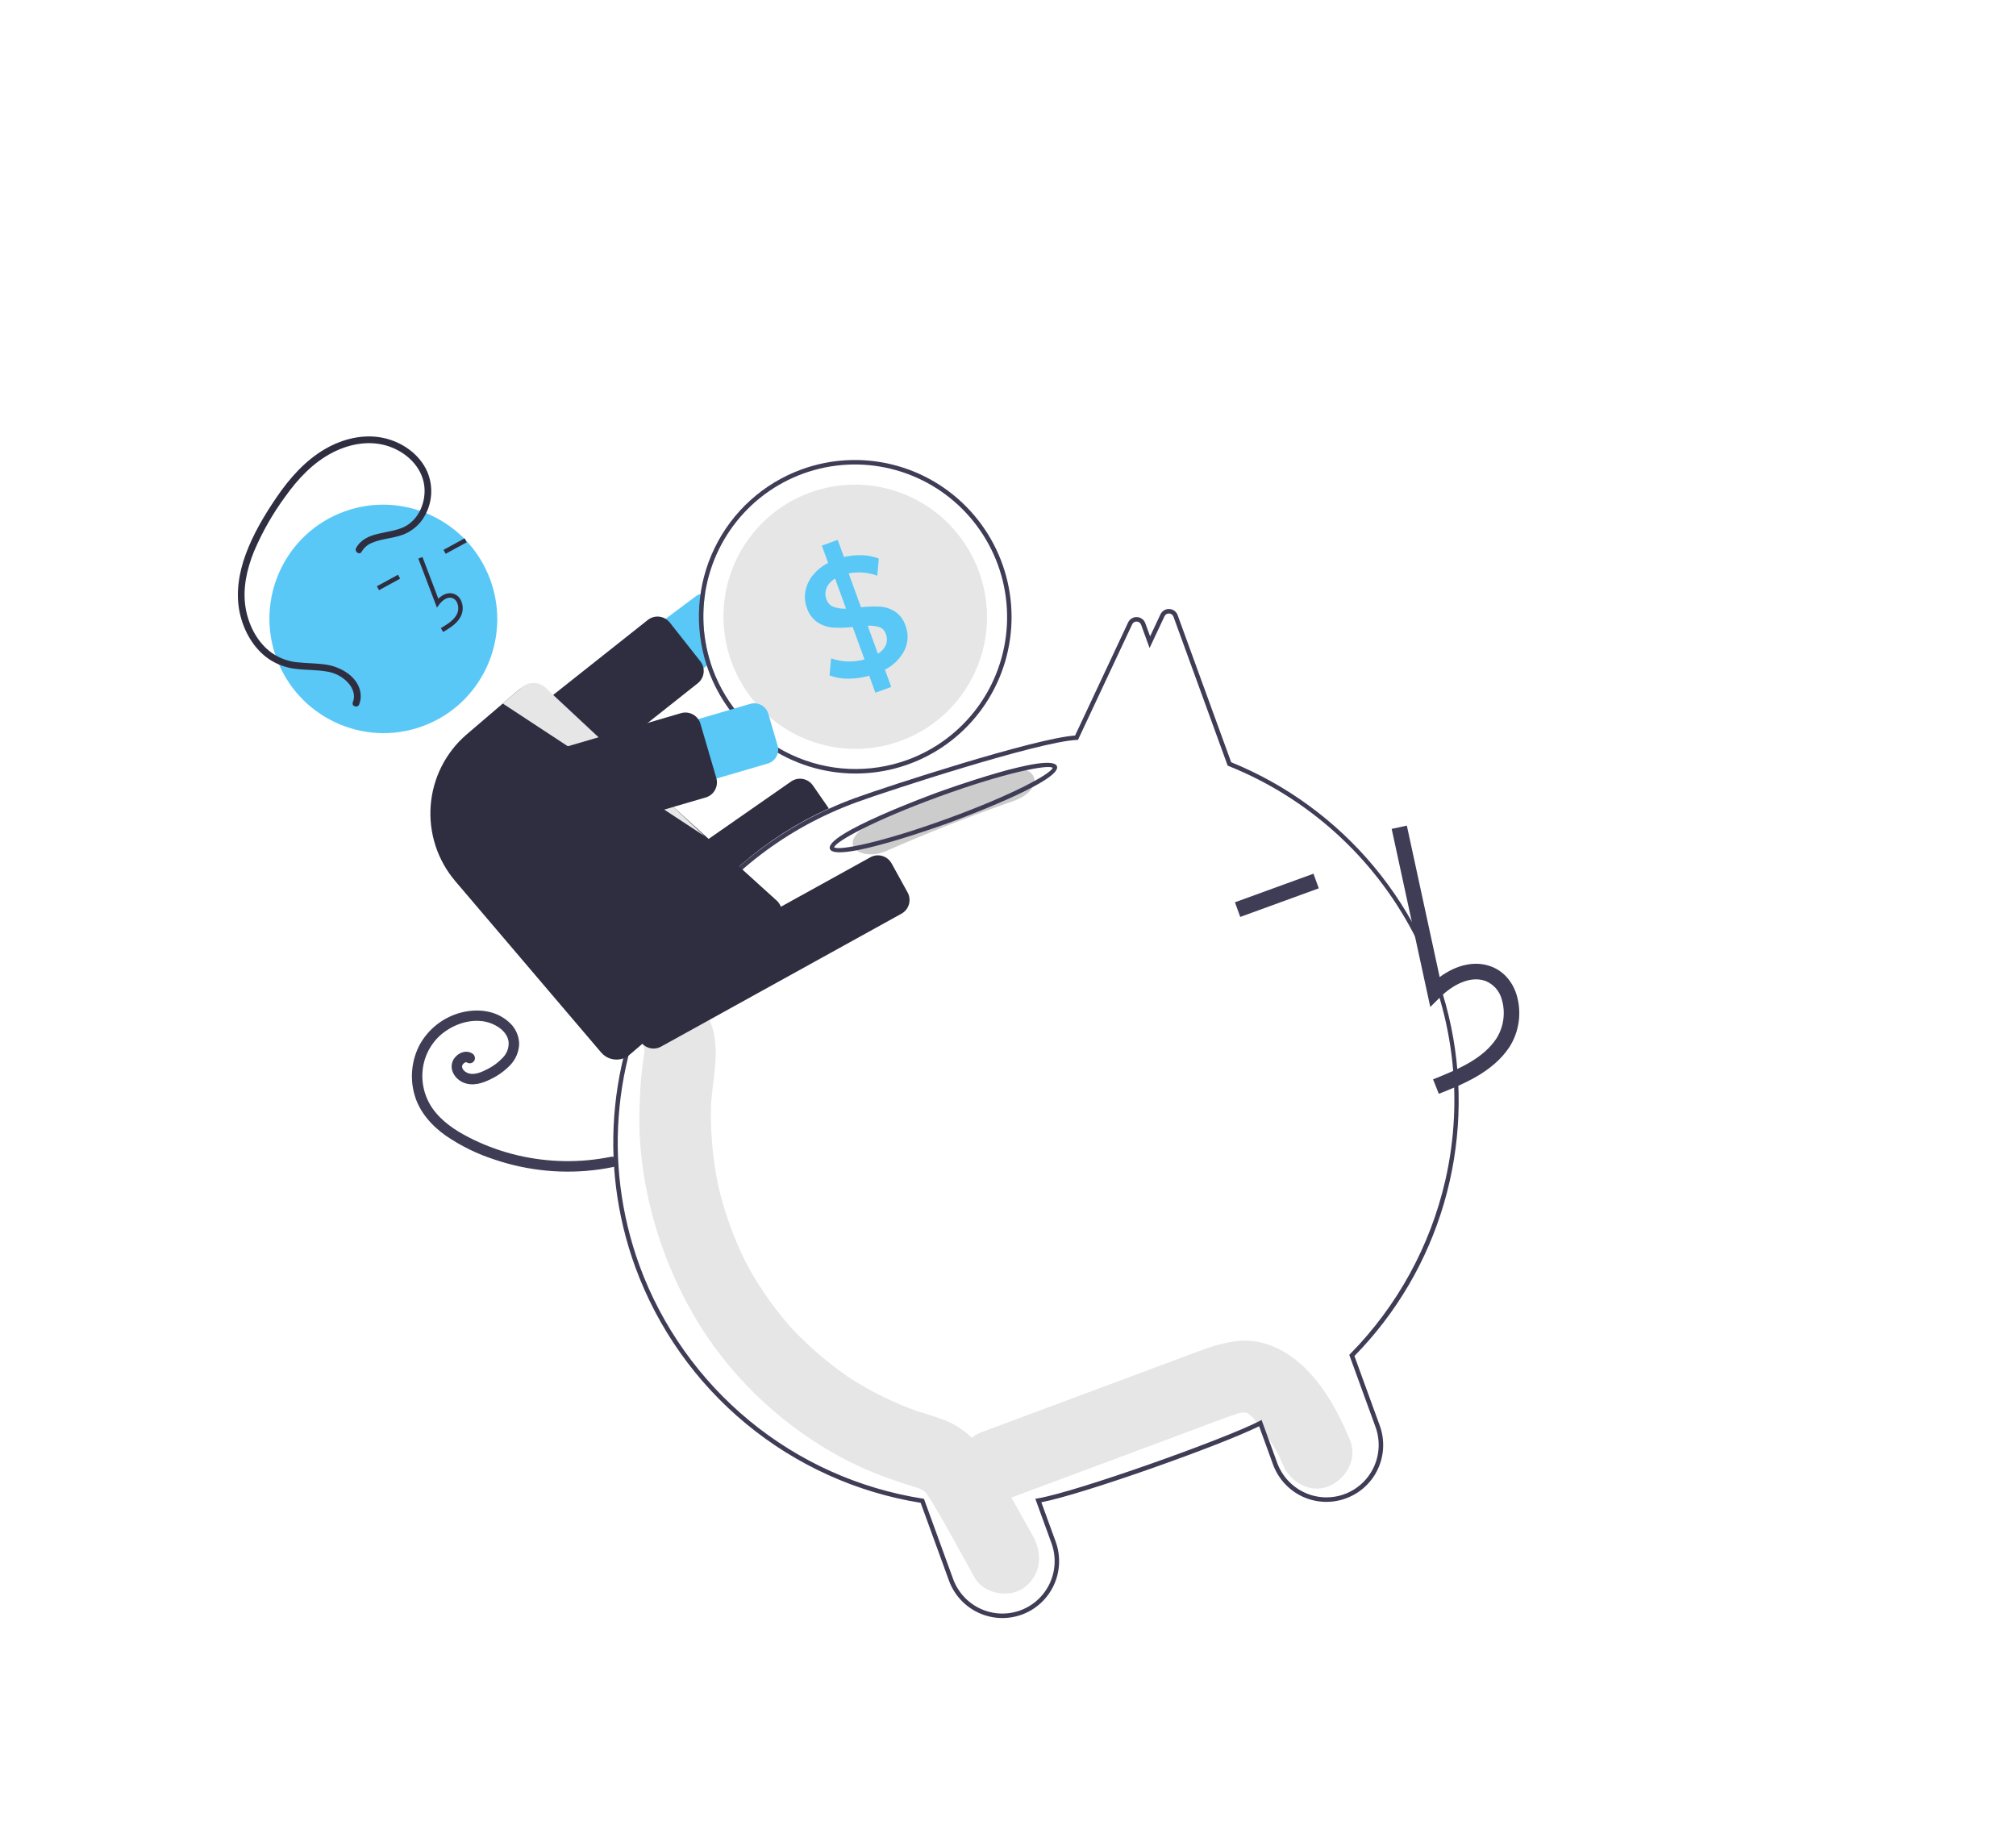 <svg width="216" height="196" viewBox="0 0 216 196" fill="none" xmlns="http://www.w3.org/2000/svg">
<g clip-path="url(#clip0)">
<path d="M138.216 145.226C136.476 144.027 134.487 143.411 132.366 143.681C130.517 143.917 128.784 144.622 127.053 145.268L105.154 153.431C103.279 154.13 102.071 156.421 102.871 158.348C103.665 160.259 105.771 161.397 107.781 160.648C114.196 158.256 120.61 155.865 127.025 153.474C128.537 152.91 130.045 152.331 131.563 151.784C131.904 151.661 132.25 151.555 132.592 151.435C132.674 151.406 132.734 151.384 132.775 151.367C132.787 151.366 132.797 151.366 132.812 151.365C133.007 151.349 133.201 151.317 133.397 151.298C133.335 151.323 133.554 151.369 133.657 151.375C133.679 151.394 133.72 151.428 133.789 151.479C133.892 151.572 134.2 151.855 134.203 151.841C134.726 152.432 135.208 153.058 135.646 153.715C136.642 155.152 136.855 155.451 137.458 156.921C138.219 158.776 140.404 160.036 142.368 159.22C144.22 158.45 145.468 156.293 144.651 154.302C143.274 150.948 141.287 147.341 138.216 145.226Z" fill="#E6E6E6"/>
<path d="M110.639 164.485C109.314 162.127 107.996 159.765 106.663 157.411C105.311 155.024 103.592 153.013 101.013 152.062C100.324 151.808 99.626 151.59 98.926 151.375C98.68 151.299 98.434 151.223 98.189 151.144C98.174 151.139 98.165 151.136 98.153 151.132C98.125 151.121 98.092 151.109 98.048 151.093C96.972 150.694 95.912 150.254 94.874 149.754C93.951 149.311 93.048 148.827 92.163 148.303C91.941 148.173 91.722 148.039 91.503 147.904C91.466 147.881 91.262 147.752 91.129 147.668C91.001 147.581 90.769 147.426 90.73 147.399C90.465 147.215 90.203 147.028 89.943 146.837C88.171 145.532 86.517 144.073 84.999 142.477C84.849 142.319 84.7 142.158 84.553 141.997C84.51 141.946 84.456 141.881 84.384 141.795C84.05 141.396 83.717 140.997 83.395 140.588C82.712 139.718 82.069 138.816 81.466 137.884C81.168 137.424 80.88 136.956 80.603 136.483C80.461 136.239 80.321 135.994 80.185 135.747C80.162 135.706 80.019 135.438 79.937 135.287C79.861 135.133 79.725 134.86 79.704 134.818C79.582 134.564 79.462 134.308 79.346 134.051C79.083 133.472 78.835 132.887 78.601 132.295C78.187 131.244 77.819 130.175 77.499 129.09C77.319 128.48 77.156 127.866 77.005 127.248C76.995 127.21 76.988 127.18 76.981 127.153C76.976 127.125 76.969 127.093 76.961 127.053C76.89 126.708 76.822 126.361 76.76 126.014C76.524 124.695 76.358 123.365 76.261 122.029C76.216 121.397 76.186 120.765 76.172 120.132C76.166 119.851 76.163 119.57 76.164 119.288C76.164 119.307 76.182 118.512 76.177 118.487C76.325 115.539 77.24 112.569 76.186 109.665C75.472 107.7 73.13 106.42 71.222 107.218C70.268 107.606 69.502 108.352 69.086 109.297C68.67 110.242 68.637 111.313 68.993 112.283C69.009 112.327 69.022 112.365 69.036 112.402C69.04 112.47 69.043 112.526 69.046 112.576C69.003 113.111 68.904 113.64 68.836 114.171C68.649 115.624 68.57 117.084 68.524 118.552C68.445 120.945 68.59 123.34 68.957 125.706C69.768 130.889 71.502 135.884 74.078 140.454C78.576 148.474 86.146 154.964 94.537 158.124C95.265 158.398 96.001 158.652 96.739 158.894C97.044 158.994 97.35 159.09 97.657 159.184C97.802 159.229 98.408 159.43 98.135 159.325C98.72 159.544 98.977 159.668 99.194 159.907C99.234 159.966 99.289 160.046 99.363 160.155C99.559 160.443 99.751 160.731 99.932 161.029C101.51 163.635 102.936 166.349 104.43 169.007C105.456 170.832 108.299 171.229 109.809 170.02C111.567 168.613 111.739 166.441 110.639 164.485Z" fill="#E6E6E6"/>
<path d="M144.195 160.52C142.686 161.074 141.018 161.004 139.557 160.327C138.097 159.649 136.962 158.419 136.403 156.907L134.905 152.79C130.785 154.836 116.036 160.078 111.572 160.933L113.123 165.194C113.663 166.712 113.582 168.381 112.899 169.838C112.216 171.295 110.986 172.42 109.477 172.97C107.968 173.519 106.302 173.448 104.842 172.771C103.383 172.094 102.248 170.867 101.686 169.356L98.641 160.991C91.772 159.887 85.317 156.965 79.943 152.528C74.569 148.091 70.471 142.3 68.07 135.751C63.98 124.513 65.241 112.182 71.529 101.919C75.612 95.231 81.599 89.924 88.721 86.678C89.687 86.238 90.674 85.834 91.654 85.477C95.105 84.221 110.87 79.089 115.187 78.795L120.867 66.684C120.95 66.504 121.084 66.354 121.253 66.251C121.422 66.148 121.618 66.098 121.815 66.108C122.013 66.114 122.205 66.18 122.365 66.297C122.525 66.414 122.646 66.576 122.712 66.764L123.225 68.174L124.332 65.819C124.415 65.639 124.549 65.488 124.718 65.385C124.887 65.282 125.082 65.233 125.28 65.242C125.478 65.248 125.669 65.314 125.83 65.431C125.99 65.548 126.111 65.711 126.177 65.898L131.912 81.655C137.854 84.071 143.112 87.918 147.221 92.854C151.33 97.791 154.163 103.665 155.469 109.956C156.775 116.247 156.514 122.76 154.708 128.919C152.903 135.078 149.609 140.692 145.118 145.263L147.841 152.744C148.385 154.262 148.307 155.933 147.623 157.391C146.94 158.849 145.707 159.974 144.195 160.52ZM135.169 152.115L136.853 156.743C137.372 158.133 138.417 159.263 139.762 159.886C141.106 160.509 142.64 160.575 144.03 160.069C145.42 159.563 146.554 158.526 147.183 157.185C147.813 155.844 147.887 154.306 147.391 152.907L144.565 145.142L144.671 145.034C149.712 139.911 153.236 133.485 154.85 126.469C156.904 117.518 155.692 108.119 151.434 99.974C147.175 91.828 140.152 85.473 131.635 82.06L131.536 82.02L125.728 66.062C125.694 65.964 125.631 65.879 125.548 65.819C125.465 65.758 125.365 65.724 125.262 65.722C125.159 65.716 125.056 65.741 124.967 65.795C124.879 65.849 124.809 65.928 124.766 66.023L123.169 69.419L122.262 66.927C122.229 66.83 122.166 66.745 122.083 66.684C122 66.623 121.9 66.589 121.797 66.587C121.693 66.581 121.59 66.607 121.502 66.661C121.413 66.715 121.343 66.795 121.3 66.89L115.498 79.259L115.354 79.266C111.307 79.447 95.295 84.663 91.818 85.928C90.85 86.281 89.875 86.68 88.92 87.115C81.885 90.321 75.971 95.564 71.937 102.171C65.726 112.308 64.48 124.488 68.52 135.587C70.899 142.078 74.968 147.815 80.302 152.203C85.636 156.591 92.042 159.47 98.854 160.54L98.994 160.562L102.135 169.193C102.654 170.583 103.7 171.712 105.044 172.335C106.388 172.958 107.922 173.023 109.312 172.518C110.702 172.012 111.835 170.975 112.465 169.634C113.094 168.293 113.169 166.756 112.673 165.357L110.926 160.557L111.211 160.51C115.26 159.846 131.256 154.152 134.927 152.241L135.169 152.115Z" fill="#3F3D56"/>
<path d="M74.517 63.901L52.355 80.467C51.651 80.995 51.185 81.782 51.059 82.655C50.934 83.529 51.16 84.417 51.687 85.125C52.214 85.833 53 86.303 53.871 86.431C54.742 86.56 55.628 86.336 56.334 85.81L75.727 71.311L76.133 71.008C75.367 68.615 75.166 66.077 75.546 63.595C75.38 63.583 75.214 63.598 75.053 63.642C74.859 63.692 74.677 63.78 74.517 63.901Z" fill="#59C8F7"/>
<path d="M56.486 87.567C56.155 87.686 55.795 87.698 55.457 87.602C55.118 87.505 54.818 87.304 54.6 87.027L51.328 82.881C51.191 82.708 51.09 82.51 51.029 82.297C50.969 82.085 50.951 81.863 50.977 81.644C51.002 81.425 51.07 81.213 51.177 81.021C51.284 80.828 51.428 80.659 51.6 80.522L69.409 66.412C69.581 66.275 69.779 66.174 69.99 66.114C70.202 66.054 70.423 66.036 70.642 66.062C70.86 66.088 71.072 66.156 71.264 66.264C71.456 66.372 71.626 66.516 71.762 66.689L75.034 70.836C75.305 71.176 75.433 71.609 75.391 72.041C75.349 72.474 75.141 72.873 74.81 73.154C74.794 73.168 74.778 73.181 74.761 73.195L56.953 87.305C56.812 87.417 56.655 87.505 56.486 87.567Z" fill="#2F2E41"/>
<path d="M85.886 50.285C81.797 51.775 78.451 54.802 76.555 58.727C74.658 62.651 74.362 67.165 75.727 71.312C75.78 71.473 75.837 71.636 75.896 71.799C77.033 74.921 79.067 77.638 81.741 79.605C84.415 81.571 87.609 82.7 90.919 82.849C94.229 82.997 97.506 82.158 100.337 80.438C103.168 78.718 105.424 76.194 106.821 73.185C108.218 70.176 108.693 66.818 108.185 63.535C107.678 60.251 106.211 57.19 103.97 54.739C101.729 52.288 98.815 50.556 95.596 49.764C92.377 48.971 88.998 49.152 85.886 50.285ZM97.213 81.408C93.159 82.879 88.685 82.676 84.773 80.844C80.861 79.011 77.83 75.7 76.346 71.635C76.27 71.426 76.199 71.216 76.133 71.008C75.161 67.96 75.104 64.694 75.969 61.617C76.834 58.54 78.582 55.788 80.996 53.703C83.411 51.618 86.385 50.291 89.549 49.888C92.713 49.486 95.927 50.025 98.792 51.438C101.657 52.851 104.046 55.077 105.662 57.838C107.278 60.599 108.05 63.773 107.882 66.967C107.714 70.16 106.613 73.232 104.716 75.799C102.819 78.367 100.21 80.317 97.213 81.408Z" fill="#3F3D56"/>
<path d="M104.894 61.245C106.179 64.774 106.013 68.667 104.435 72.067C102.856 75.468 99.993 78.098 96.475 79.378C92.958 80.658 89.074 80.484 85.678 78.894C82.283 77.304 79.654 74.428 78.369 70.899C78.216 70.477 78.085 70.055 77.974 69.63C77.054 66.108 77.522 62.369 79.28 59.189C81.038 56.009 83.952 53.633 87.416 52.554C90.881 51.474 94.629 51.775 97.884 53.394C101.139 55.012 103.649 57.824 104.894 61.245Z" fill="#E6E6E6"/>
<path d="M95.903 65.518C95.427 65.211 94.882 65.029 94.318 64.989C93.627 64.954 92.935 64.975 92.248 65.053L90.93 61.431C91.954 61.224 93.016 61.31 93.995 61.677L94.158 59.842C93.599 59.619 93.006 59.495 92.405 59.477C91.738 59.452 91.071 59.517 90.421 59.67L89.753 57.834L88.056 58.452L88.731 60.306C88.103 60.618 87.548 61.061 87.104 61.605C86.702 62.096 86.425 62.677 86.297 63.299C86.178 63.903 86.231 64.529 86.448 65.106C86.647 65.744 87.054 66.297 87.603 66.677C88.098 66.999 88.667 67.189 89.255 67.23C89.958 67.269 90.663 67.25 91.362 67.171L92.625 70.642C91.449 70.972 90.198 70.933 89.043 70.528L88.882 72.365C89.53 72.596 90.213 72.713 90.9 72.708C91.654 72.704 92.404 72.597 93.128 72.387L93.791 74.207L95.488 73.59L94.813 71.736C95.718 71.289 96.454 70.561 96.911 69.659C97.109 69.254 97.222 68.813 97.241 68.362C97.26 67.911 97.185 67.46 97.022 67.04C96.829 66.422 96.435 65.886 95.903 65.518ZM90.645 65.202C90.186 65.227 89.727 65.16 89.293 65.005C89.118 64.935 88.961 64.827 88.833 64.69C88.704 64.552 88.608 64.387 88.55 64.208C88.391 63.81 88.397 63.367 88.564 62.974C88.756 62.556 89.074 62.209 89.473 61.982L90.645 65.202ZM94.921 69.081C94.742 69.48 94.439 69.812 94.058 70.026L92.972 67.04C93.397 67.003 93.826 67.053 94.232 67.186C94.389 67.246 94.53 67.339 94.646 67.461C94.762 67.582 94.85 67.728 94.902 67.888C95.058 68.269 95.065 68.695 94.921 69.081Z" fill="#59C8F7"/>
<path d="M64.16 106.404C63.812 106.53 63.433 106.537 63.08 106.425C62.727 106.312 62.421 106.086 62.209 105.782L60.19 102.872C59.937 102.506 59.839 102.055 59.917 101.617C59.995 101.179 60.243 100.79 60.607 100.536L84.763 83.717C85.128 83.464 85.578 83.367 86.015 83.447C86.452 83.526 86.84 83.776 87.095 84.141L88.805 86.607L88.674 86.666C82.012 89.697 76.359 94.579 72.384 100.735L72.352 100.769L64.54 106.207C64.423 106.288 64.295 106.355 64.16 106.404Z" fill="#2F2E41"/>
<path d="M65.518 123.912C62.212 124.589 58.798 124.543 55.509 123.777C53.88 123.398 52.297 122.842 50.788 122.117C49.298 121.401 47.801 120.517 46.725 119.234C45.709 118.054 45.185 116.528 45.258 114.974C45.328 113.43 46.005 111.978 47.141 110.936C48.291 109.907 49.897 109.257 51.422 109.371C52.147 109.418 52.846 109.658 53.448 110.065C53.727 110.252 53.97 110.489 54.163 110.764C54.341 111.013 54.454 111.302 54.492 111.605C54.517 111.912 54.476 112.221 54.372 112.511C54.268 112.801 54.103 113.065 53.889 113.286C53.424 113.789 52.872 114.205 52.261 114.514C51.65 114.836 50.755 115.252 50.05 114.922C49.906 114.859 49.778 114.765 49.672 114.648C49.595 114.558 49.541 114.45 49.514 114.334C49.524 114.385 49.506 114.216 49.506 114.223C49.506 114.249 49.491 114.318 49.51 114.213C49.516 114.179 49.523 114.145 49.533 114.112C49.524 114.141 49.5 114.191 49.544 114.104C49.577 114.023 49.632 113.953 49.703 113.901C49.731 113.881 49.76 113.862 49.788 113.842C49.859 113.792 49.709 113.872 49.789 113.84C49.82 113.828 49.852 113.817 49.883 113.804C49.961 113.772 49.796 113.811 49.88 113.803C49.912 113.799 49.944 113.796 49.977 113.794C50.047 113.791 49.915 113.764 49.976 113.798C50.047 113.839 49.902 113.761 49.98 113.797C50.019 113.814 50.056 113.834 50.093 113.856C50.228 113.918 50.382 113.925 50.521 113.874C50.661 113.823 50.775 113.719 50.838 113.585C50.897 113.449 50.902 113.296 50.851 113.157C50.801 113.018 50.698 112.903 50.566 112.837C49.811 112.38 48.843 112.914 48.516 113.651C48.099 114.592 48.767 115.599 49.64 115.969C50.628 116.389 51.691 116.056 52.599 115.595C53.373 115.226 54.074 114.719 54.669 114.1C55.259 113.484 55.6 112.669 55.625 111.814C55.614 111.367 55.508 110.927 55.315 110.523C55.121 110.119 54.845 109.761 54.503 109.472C53.09 108.196 51.059 108.017 49.292 108.501C48.383 108.753 47.534 109.183 46.793 109.767C46.052 110.351 45.434 111.076 44.975 111.902C44.108 113.539 43.902 115.45 44.4 117.238C44.907 119.096 46.242 120.593 47.788 121.679C49.391 122.77 51.141 123.626 52.984 124.22C56.613 125.448 60.477 125.807 64.265 125.27C64.716 125.205 65.163 125.126 65.609 125.034C65.755 125.018 65.89 124.946 65.985 124.834C66.081 124.721 66.13 124.576 66.122 124.429C66.109 124.28 66.039 124.143 65.925 124.046C65.812 123.95 65.666 123.902 65.518 123.912L65.518 123.912Z" fill="#3F3D56"/>
<path d="M107.37 82.66C102.751 84.267 98.213 86.051 93.756 88.012C92.232 88.683 91.083 89.728 91.422 90.658C91.705 91.436 93.376 91.859 94.91 91.184C99.365 89.224 103.903 87.44 108.524 85.832C112.292 84.52 111.135 81.349 107.37 82.66Z" fill="#CCCCCC"/>
<path d="M101.675 88.146C101.179 88.327 89.506 92.554 88.918 90.938C88.329 89.321 99.989 85.056 100.485 84.876C100.982 84.695 112.654 80.468 113.243 82.084C113.831 83.701 102.172 87.966 101.675 88.146ZM89.374 90.772C89.872 91.146 94.412 90.279 101.511 87.695C108.61 85.112 112.646 82.857 112.786 82.25C112.289 81.876 107.748 82.743 100.649 85.327C93.55 87.911 89.515 90.165 89.374 90.772L89.374 90.772Z" fill="#3F3D56"/>
<path d="M154.157 117.176C156.713 116.164 159.894 114.904 161.71 112.189C162.242 111.358 162.587 110.42 162.72 109.44C162.852 108.461 162.769 107.464 162.477 106.519C162.006 105.068 161.035 104.005 159.742 103.527C158.05 102.901 156.068 103.331 154.251 104.672L150.733 88.445L149.108 88.796L153.244 107.873L154.32 106.807C155.568 105.572 157.497 104.472 159.17 105.091C159.587 105.26 159.959 105.523 160.259 105.86C160.558 106.197 160.776 106.598 160.896 107.032C161.11 107.737 161.169 108.479 161.071 109.208C160.973 109.938 160.719 110.637 160.327 111.258C158.915 113.372 156.419 114.486 153.543 115.625L154.157 117.176Z" fill="#3F3D56"/>
<path d="M140.728 93.597L132.314 96.659L132.884 98.227L141.299 95.164L140.728 93.597Z" fill="#3F3D56"/>
<path d="M70.592 112.227C70.217 112.362 69.806 112.359 69.432 112.218C69.059 112.077 68.748 111.807 68.554 111.458L66.844 108.356C66.629 107.966 66.577 107.506 66.7 107.079C66.823 106.651 67.109 106.29 67.498 106.075L93.254 91.837C93.642 91.622 94.1 91.572 94.527 91.695C94.954 91.819 95.315 92.108 95.53 92.498L97.241 95.599C97.456 95.99 97.507 96.449 97.385 96.877C97.262 97.304 96.975 97.665 96.587 97.88L70.831 112.118C70.754 112.161 70.674 112.197 70.592 112.227Z" fill="#2F2E41"/>
<path d="M45.259 77.803C51.59 75.499 54.849 68.481 52.537 62.128C50.225 55.776 43.218 52.494 36.886 54.799C30.555 57.103 27.296 64.121 29.608 70.474C31.92 76.826 38.927 80.107 45.259 77.803Z" fill="#59C8F7"/>
<path d="M48.646 66.915C48.966 66.653 49.226 66.325 49.408 65.954C49.524 65.694 49.582 65.412 49.577 65.128C49.573 64.844 49.507 64.563 49.383 64.307C49.298 64.123 49.172 63.961 49.015 63.834C48.858 63.707 48.674 63.618 48.477 63.574C47.968 63.469 47.424 63.678 46.964 64.137L45.266 59.67L44.819 59.84L46.815 65.091L47.075 64.741C47.377 64.336 47.878 63.94 48.381 64.043C48.507 64.074 48.624 64.132 48.724 64.215C48.823 64.298 48.902 64.403 48.955 64.521C49.046 64.713 49.095 64.921 49.099 65.133C49.102 65.345 49.06 65.555 48.975 65.749C48.664 66.411 48.002 66.836 47.233 67.285L47.474 67.7C47.888 67.474 48.28 67.211 48.646 66.915Z" fill="#2F2E41"/>
<path d="M49.78 57.67L47.519 58.905L47.748 59.327L50.01 58.092L49.78 57.67Z" fill="#2F2E41"/>
<path d="M42.642 61.569L40.38 62.804L40.609 63.225L42.871 61.99L42.642 61.569Z" fill="#2F2E41"/>
<path d="M66.788 113.384C66.376 113.533 65.927 113.552 65.503 113.44C65.078 113.327 64.698 113.088 64.412 112.753L48.778 94.392C46.864 92.139 45.917 89.219 46.147 86.272C46.377 83.325 47.763 80.592 50.002 78.673L55.553 73.926C55.767 73.742 56.016 73.602 56.284 73.514C56.553 73.427 56.837 73.394 57.118 73.417C57.398 73.437 57.672 73.513 57.923 73.641C58.173 73.768 58.396 73.944 58.579 74.159L83.316 96.566C83.502 96.782 83.644 97.032 83.733 97.302C83.823 97.573 83.858 97.858 83.837 98.142C83.816 98.426 83.739 98.703 83.611 98.957C83.482 99.21 83.305 99.436 83.09 99.621L67.449 112.997C67.253 113.165 67.03 113.296 66.788 113.384Z" fill="#2F2E41"/>
<path d="M53.869 75.366L75.491 89.57L58.641 73.861C58.478 73.665 58.278 73.504 58.053 73.386C57.828 73.267 57.581 73.195 57.328 73.172C57.075 73.149 56.821 73.177 56.578 73.252C56.336 73.328 56.111 73.451 55.917 73.615L53.869 75.366Z" fill="#E6E6E6"/>
<path d="M82.26 81.796L55.71 89.561C55.291 89.683 54.853 89.722 54.419 89.674C53.985 89.627 53.565 89.494 53.182 89.284C52.799 89.073 52.461 88.79 52.188 88.449C51.914 88.108 51.71 87.716 51.587 87.296C51.464 86.876 51.424 86.437 51.471 86.002C51.517 85.567 51.649 85.146 51.858 84.763C52.067 84.379 52.349 84.041 52.689 83.768C53.028 83.494 53.419 83.29 53.837 83.168L80.387 75.403C80.583 75.345 80.788 75.327 80.991 75.35C81.194 75.372 81.391 75.434 81.57 75.532C81.75 75.631 81.908 75.764 82.036 75.924C82.164 76.083 82.26 76.266 82.318 76.463L83.313 79.863C83.43 80.26 83.384 80.686 83.186 81.049C82.989 81.412 82.655 81.68 82.26 81.796Z" fill="#59C8F7"/>
<path d="M75.719 85.394C75.685 85.406 75.65 85.418 75.615 85.428L75.615 85.428L53.814 91.804C53.603 91.866 53.382 91.885 53.163 91.861C52.944 91.837 52.732 91.77 52.539 91.664C52.346 91.558 52.176 91.415 52.038 91.243C51.899 91.071 51.797 90.874 51.734 90.662L50.034 84.855C49.971 84.644 49.952 84.422 49.975 84.203C49.999 83.983 50.065 83.771 50.17 83.578C50.276 83.384 50.418 83.214 50.59 83.076C50.761 82.938 50.958 82.835 51.169 82.773L72.97 76.397C73.396 76.273 73.854 76.323 74.244 76.537C74.634 76.751 74.923 77.112 75.049 77.539L76.75 83.346C76.841 83.657 76.84 83.988 76.747 84.298C76.655 84.609 76.475 84.885 76.23 85.096C76.079 85.225 75.906 85.326 75.719 85.394Z" fill="#2F2E41"/>
<path d="M38.157 58.7C39.191 56.85 41.686 57.26 43.341 56.427C44.925 55.63 45.69 53.665 45.448 51.962C45.165 49.974 43.537 48.472 41.711 47.834C39.711 47.135 37.535 47.517 35.682 48.455C33.559 49.531 31.907 51.308 30.542 53.227C29.21 55.042 28.094 57.006 27.213 59.079C26.442 60.982 25.968 63.088 26.32 65.143C26.64 67.011 27.589 68.864 29.161 69.972C29.985 70.533 30.94 70.873 31.932 70.957C32.975 71.071 34.033 71.039 35.07 71.22C36.638 71.494 38.461 72.581 38.64 74.337C38.681 74.72 38.627 75.107 38.483 75.464C38.311 75.893 37.632 75.656 37.805 75.226C38.109 74.472 37.812 73.72 37.293 73.14C36.691 72.492 35.887 72.068 35.014 71.938C33.929 71.749 32.822 71.792 31.732 71.658C30.695 71.55 29.7 71.193 28.83 70.617C27.17 69.482 26.113 67.604 25.69 65.665C25.233 63.566 25.595 61.376 26.325 59.386C27.119 57.22 28.325 55.192 29.619 53.293C31.009 51.256 32.671 49.356 34.821 48.105C36.684 47.021 38.926 46.455 41.066 46.911C43.064 47.336 44.949 48.632 45.785 50.543C46.154 51.417 46.284 52.373 46.161 53.312C46.039 54.252 45.669 55.142 45.09 55.889C44.487 56.634 43.666 57.169 42.742 57.419C41.762 57.706 40.696 57.761 39.761 58.194C39.335 58.379 38.98 58.699 38.752 59.105C38.526 59.509 37.933 59.101 38.157 58.7L38.157 58.7Z" fill="#2F2E41"/>
</g>
<defs>
<clipPath id="clip0">
<rect width="177.18" height="143.324" fill="white" transform="translate(0 60.599) rotate(-20)"/>
</clipPath>
</defs>
</svg>
